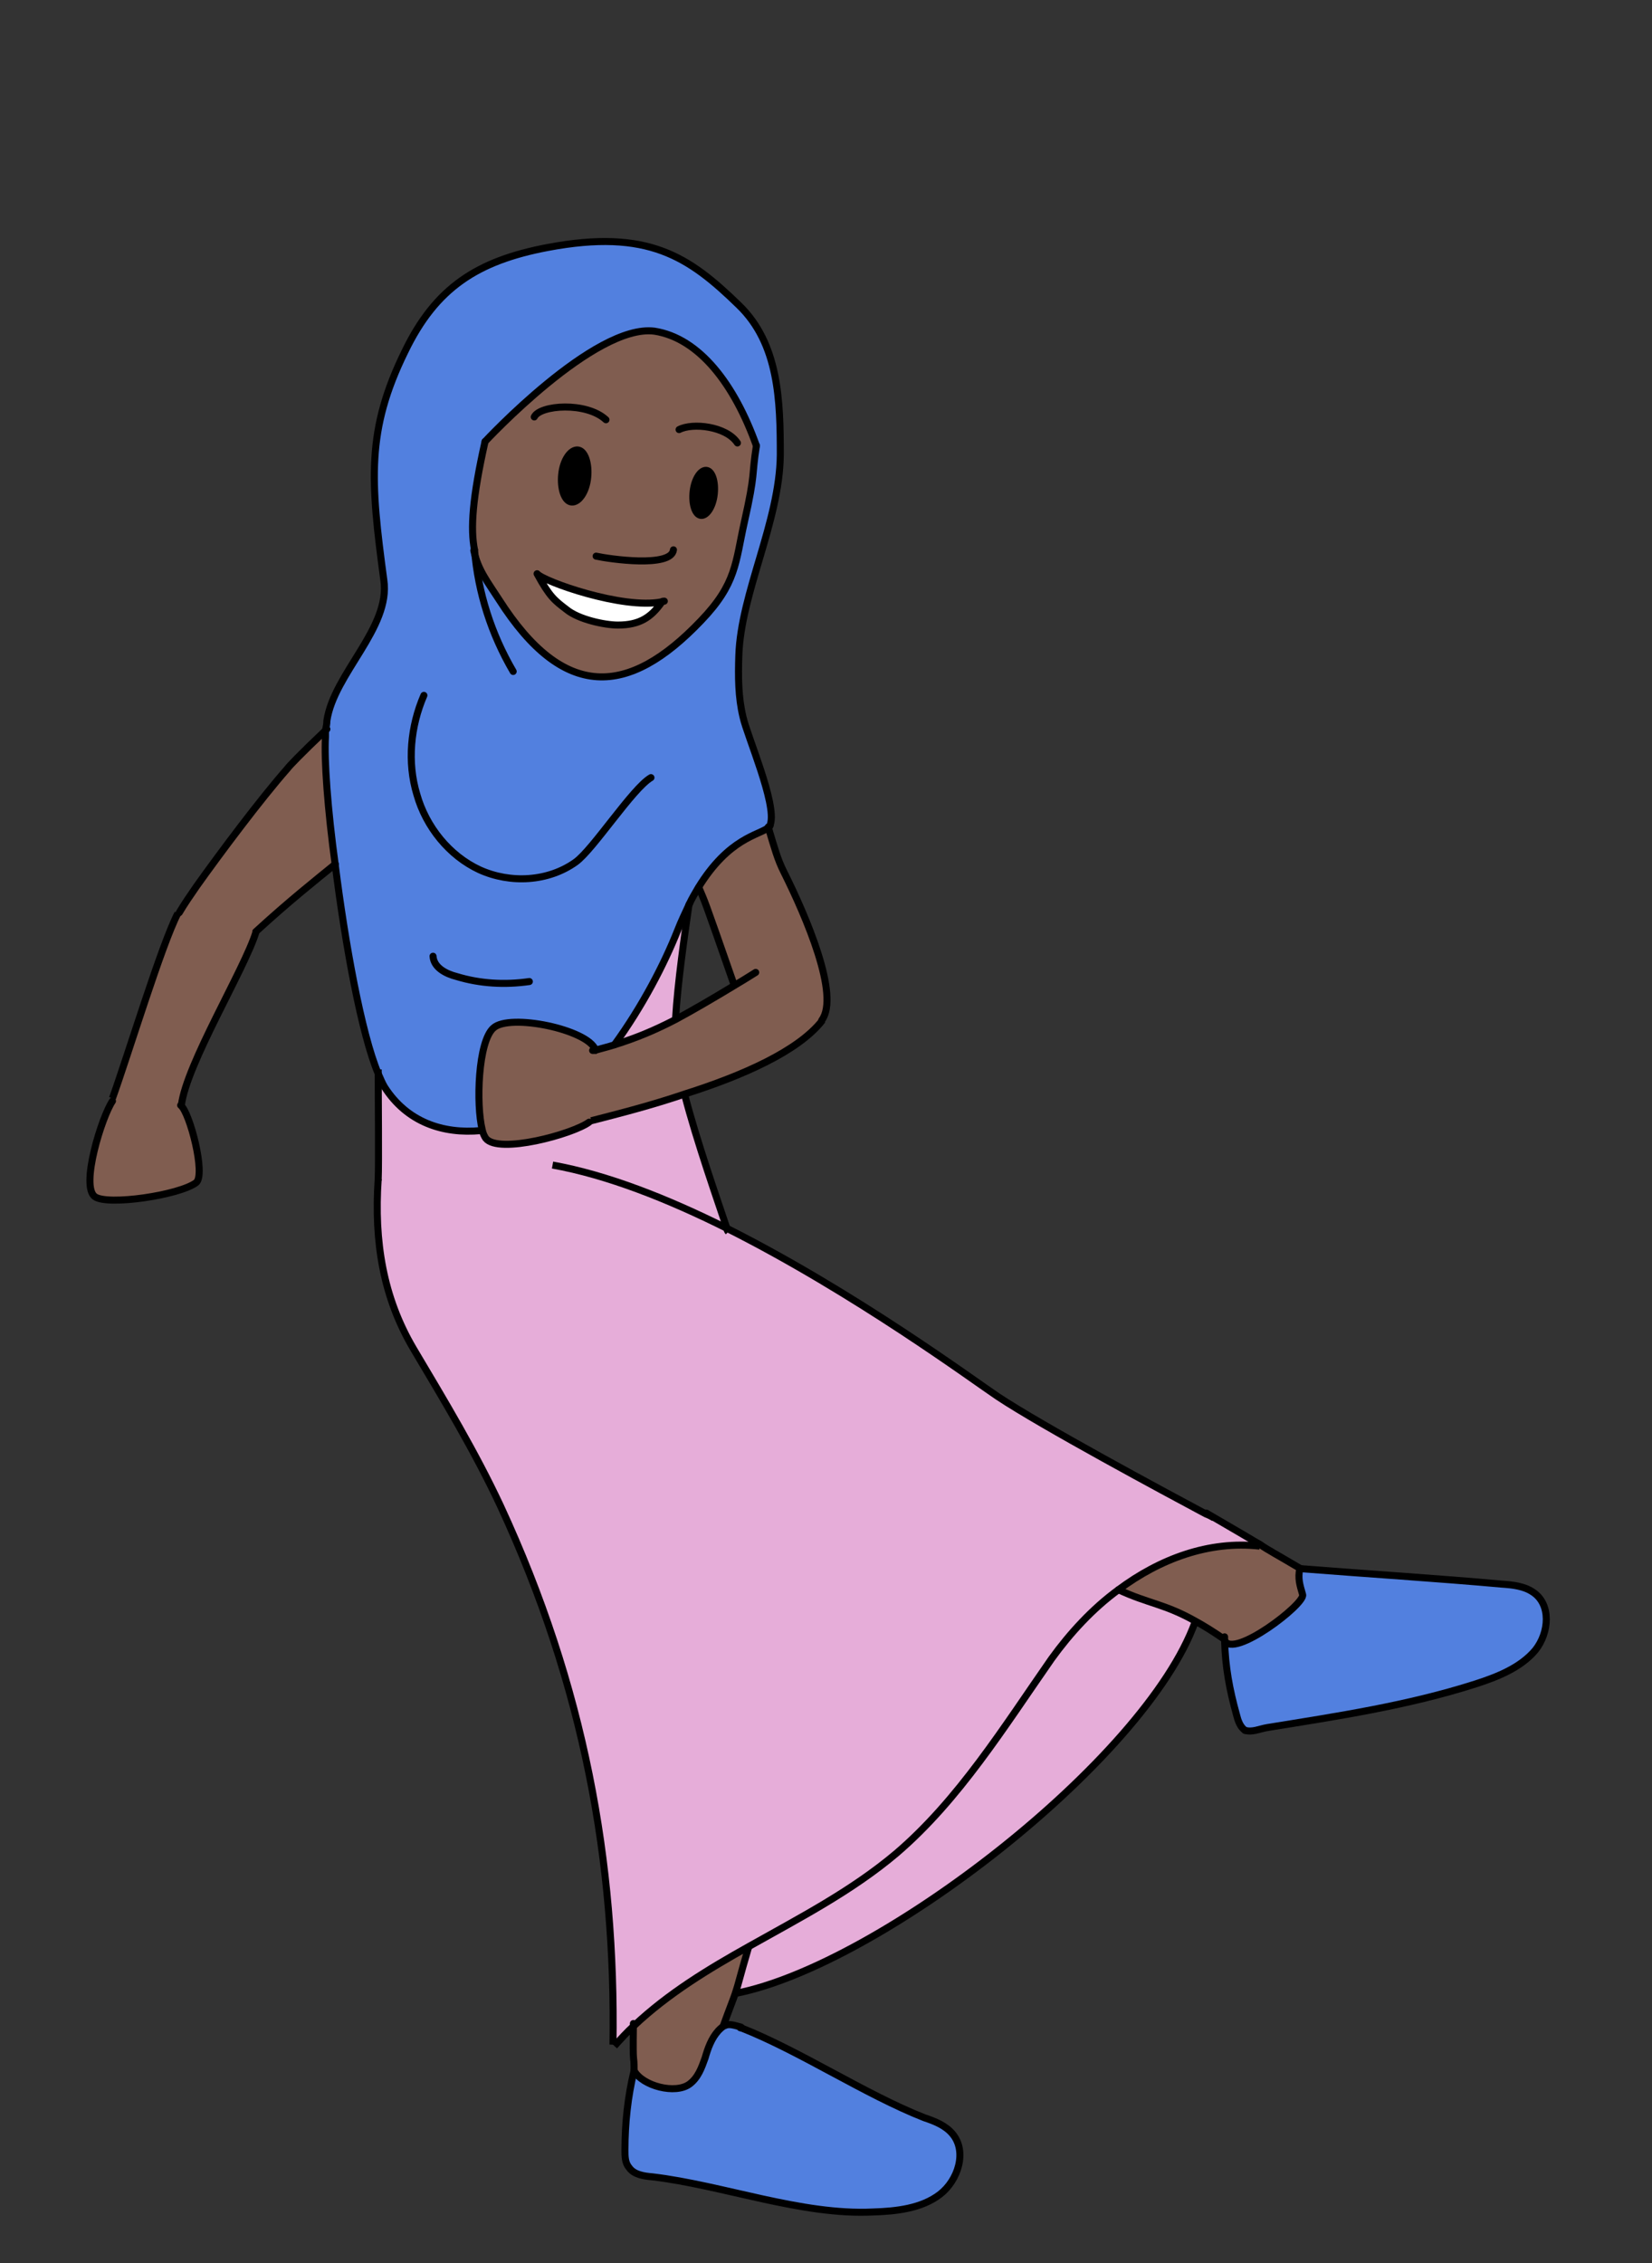 <?xml version="1.0" encoding="UTF-8"?><svg id="africaModest" xmlns="http://www.w3.org/2000/svg" width="235" height="321.9" viewBox="0 0 235 321.9"><rect x="0" y="0" width="235" height="321.9" fill="#333333" stroke="none"/><defs><style>.cls-1{stroke-linecap:round;stroke-linejoin:round;}.cls-1,.cls-2{fill:none;stroke:#000;}.cls-2{stroke-miterlimit:10;}.cls-3,.cls-4,.cls-5,.cls-6,.cls-7{stroke-width:0px;}.cls-4{fill:#5280df;}.cls-5{fill:#805d50;}.cls-6{fill:#fff;}.cls-7{fill:#e6add9;}</style></defs><path class="cls-5" d="M36.3,132.5h0c4.8-4.3,8.6-7.4,11.3-9.6-1-8-1.6-15.2-1.4-18.3,0-.3,0-.6,0-.9-3.8,3.6-5.4,5.3-5.6,5.6-3.8,4.3-9.7,12.2-12.9,16.7-.9,1.3-1.8,2.6-2.5,3.8-2.3,4.4-7.1,20.2-9.3,26.3v.4c-1.4,2.2-4.6,12.1-2.5,13.6,1.8,1.2,12-.3,14.4-2,1.4-1-.9-10-2.2-11,.6-5.9,9-19.5,10.6-24.6Z"/><path class="cls-4" d="M67.5,78.2s0,0,0,0c-.6-3-.3-7.4,1.5-15.4,0,0,15.7-16.8,24.1-15.7,6.5.9,11.4,7.6,14.5,16.3-.7,4.4-.1,3.7-1.7,10.8-1.3,5.8-1.1,8.8-6.2,14.1-10.3,10.8-19.5,11.4-28.7-3-1.6-2.5-3-4.2-3.6-7ZM53.8,152.6c.3.7.6,1.4.9,1.9,3.2,5,8.3,6.7,13.7,6.2h.2c-.9-3.6-.6-12.6,1.6-14.6,2.3-2,13.4.2,14.5,3.1,1-.3,1.9-.5,2.8-.8,4-5.4,7.1-11.4,9-16.2.5-1.3,1.1-2.5,1.6-3.6.4-.9.9-1.7,1.3-2.4,4.4-7.2,8.7-7.5,10-8.6.2-.1.3-.3.3-.5.9-2.9-3.3-12.5-3.9-15.2-.7-2.9-.7-5.8-.6-8.8.3-8.9,5.8-19,5.9-28.5,0-7.7-.2-15.8-5.9-21.3-7.1-6.9-12.9-10.9-27.2-8.2-10,1.9-15.9,5.7-20.3,14.8-5.5,11.2-4.9,18.4-3,32.5,1,6.8-7.1,13.3-8.1,20,0,.5-.1.9-.2,1.4,0,.3,0,.6,0,.9-.2,3.2.3,10.3,1.4,18.3,1.4,11.1,3.7,23.9,6.1,29.6Z"/><path class="cls-7" d="M103.4,174.7c-1.2-3.6-4.4-12.4-6-19h0c-4.6,1.5-9.4,2.7-13.3,3.7h-.3c-2.3,1.8-13,4.7-14.7,2.4-.2-.3-.4-.7-.5-1.2h-.2c-5.4.6-10.5-1.1-13.7-6.1-.3-.5-.6-1.1-.9-1.9,0,2.9.1,13,0,15.1h.1c-.6,9,.7,16.8,5,24.2,4.4,7.4,8.8,14.7,12.4,22.4,11.9,25.7,16.4,50.6,16,76.6.9-1,1.8-2,2.8-2.9,4.9-4.6,10.6-8.1,16.4-11.3,7.2-4,14.6-7.8,20.9-13.2,9-7.6,15.4-18.1,22.1-27.7,2.6-3.7,5.8-7.1,9.5-9.8,5.9-4.4,12.9-7,20.1-6.2h0c-2.8-1.8,2.6,1.4-7.7-4.6-5.8-3.1-23.3-12.5-29.6-16.7-3.3-2.2-20.2-14.7-38.5-23.9Z"/><path class="cls-5" d="M94,85.6h0c-1.6,2.2-3.1,3.3-6.2,3.3-1.9,0-5.6-.8-7.3-2.2-1.6-1.3-2.4-1.8-4.2-5.1.9,1.1,12.1,5.1,17.7,4ZM69,62.8c-1.8,8.1-2.1,12.4-1.5,15.4,0,0,0,0,0,0,.6,2.8,1.9,4.5,3.6,7,9.2,14.4,18.4,13.8,28.7,3,5.1-5.3,4.9-8.3,6.2-14.1,1.6-7.1,1-6.4,1.7-10.8-3.1-8.7-8.1-15.3-14.5-16.3-8.5-1.1-24.1,15.7-24.1,15.7ZM81.4,71.4c-1-.1-1.7-1.9-1.4-3.9.3-2,1.3-3.6,2.3-3.5,1,.1,1.7,1.9,1.4,3.9-.3,2-1.3,3.6-2.3,3.5ZM99.7,73.3c-.8-.1-1.4-1.6-1.1-3.4.2-1.8,1.1-3.1,1.9-3,.8.1,1.4,1.6,1.1,3.4-.2,1.8-1.1,3.1-1.9,3Z"/><path class="cls-5" d="M87.5,148.5c-.9.3-1.8.5-2.8.8-1.1-2.9-12.2-5.2-14.5-3.1-2.2,1.9-2.5,10.9-1.6,14.5.1.5.3.9.5,1.2,1.8,2.3,12.4-.6,14.7-2.3h.3c3.9-1.1,8.6-2.3,13.3-3.9,8.2-2.6,16.2-6.1,19.6-10.5,2.6-3.5-2.3-14.7-5.4-21.1-.9-1.8-1.2-3.3-2.2-6.3-1.3,1.1-5.6,1.4-10,8.6h0c1,2.4.4.6,5,13.8h0c-3.3,2-5.9,3.6-8.3,4.8-2.9,1.5-5.5,2.6-8.7,3.6Z"/><path class="cls-6" d="M76.3,81.6c1.8,3.3,2.5,3.8,4.2,5.1,1.7,1.4,5.4,2.2,7.3,2.2,3.1,0,4.7-1.1,6.2-3.2h0c-5.5,1-16.8-3-17.7-4.1Z"/><path class="cls-3" d="M79.9,67.5c-.2,2,.4,3.8,1.4,3.9,1,.1,2.1-1.4,2.3-3.5.2-2-.4-3.8-1.4-3.9-1-.1-2.1,1.4-2.3,3.5Z"/><path class="cls-4" d="M90.2,294.5c-.9,3.7-1.3,7.5-1.3,11.3,0,.9,0,1.8.6,2.5.7,1,2.1,1.2,3.3,1.3,10.1,1.2,21.2,5.5,31.4,5,3.3-.1,6.9-.5,9.5-2.5s3.9-6.1,1.8-8.6c-1-1.2-2.5-1.8-4-2.3-8.4-3.3-17.7-9.5-26.1-12.8h-.1c-1.2-.4-1.8-.5-2.3-.2-.3.1-.5.3-.9.7-1,1.1-1.4,2.5-1.9,3.9-.4,1.4-1,2.8-2.2,3.7-2,1.5-6.7.2-7.9-1.9Z"/><path class="cls-5" d="M90.1,288.1c-.1,6.3.1,3.6.1,6.4,1.2,2.2,5.9,3.4,7.9,1.9,1.2-.9,1.7-2.3,2.2-3.7.4-1.4.9-2.8,1.9-3.9.3-.3.6-.6.9-.7h0c.9-2.6,1.4-3.8,1.7-4.7.5-1.5.6-2.2,1.9-6.6h0c-5.9,3.2-11.5,6.6-16.4,11.2Z"/><path class="cls-7" d="M96.4,132.3c-1.9,4.7-5,10.8-9,16.2,3.2-1,5.8-2.1,8.7-3.6.3-5.3,1.3-12,1.9-16.2-.5,1.1-1.1,2.3-1.6,3.6Z"/><path class="cls-3" d="M98.6,69.9c-.2,1.8.3,3.3,1.1,3.4.8.1,1.7-1.2,1.9-3,.2-1.8-.3-3.3-1.1-3.4-.8-.1-1.7,1.2-1.9,3Z"/><path class="cls-7" d="M104.6,283.5h.1c20.4-4,58.2-33.2,65.3-52.8h0c-4.4-2.5-6.7-2.6-11-4.6h0c-3.7,2.7-6.9,6.1-9.5,9.8-6.7,9.6-13.2,20.1-22.1,27.7-6.4,5.4-13.8,9.2-20.9,13.2h0c-1.3,4.5-1.4,5.2-1.9,6.7Z"/><path class="cls-5" d="M174.2,233.1c0,0,0,.1,0,.2,1.2,2.7,11.5-5.2,11.1-6.5-.4-1.4-.7-2.3-.4-3.7-3.2-1.9-4.9-2.8-5.7-3.4h0c-7.2-.7-14.2,1.9-20.1,6.3h0c4.3,2,6.6,2,11,4.5,1.1.6,2.4,1.4,4,2.5h.2Z"/><path class="cls-4" d="M174.3,233.3h-.1c.1,3.8.7,7,1.7,10.6.2.8.5,1.7,1.2,2.2,1.1.3,2-.2,3.2-.4,9.9-1.6,19.9-3.1,29.6-6.2,3.1-1,6.4-2.3,8.5-4.8,2-2.5,2.3-6.6-.4-8.3-1.2-.8-2.8-1-4.4-1.1-8.8-.8-19.8-1.5-28.6-2.2-.2,1.4,0,2.4.4,3.7.4,1.3-9.9,9.1-11.1,6.5Z"/><path class="cls-1" d="M98,128.7c-.6,4.2-1.6,11-1.9,16.2"/><path class="cls-2" d="M98.1,128.3c0,.1,0,.2,0,.4"/><path class="cls-2" d="M53.8,152.1c0,.1,0,.3,0,.5,0,2.9.1,13,0,15.1,0,.1,0,.2,0,.2"/><path class="cls-2" d="M172.7,215.9c-.3-.2-.7-.4-1.2-.6-5.8-3.1-23.3-12.5-29.6-16.7-3.3-2.2-20.2-14.7-38.5-23.9-8.4-4.2-17-7.6-24.8-9"/><path class="cls-2" d="M97.4,155.7c1.7,6.6,4.8,15.4,6,19,0,.2.1.4.2.5"/><path class="cls-1" d="M46.5,103.7s0,0,0,0c-3.8,3.6-5.4,5.3-5.6,5.6-3.8,4.3-9.7,12.2-12.9,16.7-.9,1.3-1.8,2.6-2.5,3.8"/><path class="cls-1" d="M47.7,122.9s0,0,0,0c-2.7,2.2-6.5,5.2-11.3,9.6"/><path class="cls-1" d="M25.7,157.2c1.3,1,3.6,9.9,2.2,11-2.4,1.8-12.6,3.3-14.4,2-2.1-1.5,1-11.4,2.5-13.6"/><path class="cls-1" d="M107.5,138.3c-1.1.7-2.1,1.3-3.1,1.9-3.3,2-5.9,3.5-8.3,4.8-2.9,1.5-5.5,2.6-8.7,3.6-.9.3-1.8.5-2.8.8,0,0-.2,0-.3,0,0,0,0,0,0,0"/><path class="cls-1" d="M84.7,149.3s0,0,0,0c-1.1-2.9-12.2-5.2-14.5-3.1-2.2,1.9-2.5,10.9-1.6,14.5.1.5.3.9.5,1.2,1.8,2.3,12.4-.6,14.7-2.3"/><path class="cls-1" d="M109.3,117.6s0,0,0,.1c.9,3,1.3,4.5,2.2,6.3,3.2,6.4,8,17.6,5.4,21.1"/><path class="cls-1" d="M99.4,126.2c1,2.4.4.6,5,13.8"/><path class="cls-2" d="M179.2,219.9c-7.2-.8-14.2,1.8-20.1,6.2-3.7,2.7-6.9,6.2-9.5,9.8-6.7,9.6-13.2,20.1-22.1,27.7-6.4,5.4-13.8,9.2-20.9,13.2-5.9,3.3-11.5,6.7-16.4,11.3-1,.9-1.9,1.9-2.8,2.9"/><path class="cls-2" d="M170,230.7c-7.1,19.6-44.9,48.8-65.3,52.8"/><path class="cls-2" d="M53.8,167.7c-.6,8.9.7,16.8,5,24.1,4.4,7.4,8.8,14.7,12.4,22.4,11.9,25.7,16.4,50.6,16,76.6"/><path class="cls-2" d="M16,156.2c2.2-6.1,7-21.9,9.3-26.3"/><path class="cls-2" d="M36.4,132.3c0,0,0,.2,0,.3-1.6,5.2-9.9,18.8-10.6,24.6"/><path class="cls-2" d="M84.1,159.4c3.9-1,8.6-2.2,13.3-3.8,8.2-2.6,16.2-6.1,19.6-10.5"/><path class="cls-2" d="M84.5,149v.3c0,.1,0,.2-.1.4"/><path class="cls-1" d="M104.6,283.5c-.3.9-.8,2.1-1.7,4.6"/><path class="cls-2" d="M106.5,276.9c-1.3,4.4-1.4,5.1-1.9,6.6"/><path class="cls-1" d="M90.1,287.8c0,.1,0,.2,0,.3-.1,6.3.1,3.6.1,6.4"/><path class="cls-1" d="M159.1,226.1c4.3,2,6.6,2,11,4.5,1.1.6,2.4,1.4,4,2.5"/><path class="cls-1" d="M185,223.1c-3.2-1.9-4.9-2.8-5.7-3.4-2.8-1.6,2.6,1.5-7.7-4.5"/><path class="cls-1" d="M174.2,232.8c0,0,0,.2,0,.3,0,0,0,.1,0,.2,1.2,2.7,11.5-5.2,11.1-6.5-.4-1.4-.7-2.3-.4-3.7"/><path class="cls-1" d="M177.1,246.1c1.1.3,2-.2,3.2-.4,9.9-1.6,19.9-3.1,29.6-6.2,3.1-1,6.4-2.3,8.5-4.8,2-2.5,2.3-6.6-.4-8.3-1.2-.8-2.8-1-4.4-1.1-8.8-.8-19.8-1.5-28.6-2.2"/><path class="cls-1" d="M174.2,233.3c.1,3.8.7,7,1.7,10.6.2.8.5,1.7,1.2,2.2"/><line class="cls-1" x1="105.3" y1="288.4" x2="105.5" y2="288.4"/><path class="cls-1" d="M90.2,294.5c1.2,2.2,5.9,3.4,7.9,1.9,1.2-.9,1.7-2.3,2.2-3.7.4-1.4.9-2.8,1.9-3.9.3-.3.6-.6.9-.7.6-.3,1.2-.1,2.3.2"/><path class="cls-1" d="M90.2,294.5c-.9,3.7-1.3,7.5-1.3,11.3,0,.9,0,1.8.6,2.5.7,1,2.1,1.2,3.3,1.3,10.1,1.2,21.2,5.5,31.4,5,3.3-.1,6.9-.5,9.5-2.5s3.9-6.1,1.8-8.6c-1-1.2-2.5-1.8-4-2.3-8.4-3.3-17.7-9.5-26.1-12.8"/><path class="cls-1" d="M87.4,148.6h0c4-5.5,7.1-11.5,9-16.3.5-1.3,1.1-2.5,1.6-3.6.4-.9.9-1.7,1.3-2.4,4.4-7.2,8.7-7.5,10-8.6.2-.1.3-.3.3-.5.9-2.9-3.3-12.5-3.9-15.2-.7-2.9-.7-5.8-.6-8.8.3-8.9,5.8-19,5.9-28.5,0-7.7-.2-15.8-5.9-21.3-7.1-6.9-12.9-10.9-27.2-8.2-10,1.9-15.9,5.7-20.3,14.8-5.5,11.2-4.9,18.4-3,32.5,1,6.8-7.1,13.3-8.1,20,0,.5-.1.9-.2,1.4,0,.3,0,.6,0,.9-.2,3.2.3,10.3,1.4,18.3,1.4,11.1,3.7,23.9,6.1,29.6.3.7.6,1.4.9,1.9,3.2,5,8.3,6.7,13.7,6.2"/><path class="cls-1" d="M67.5,78.2c-.6-3-.3-7.4,1.5-15.4"/><path class="cls-1" d="M107.6,63.4c-.7,4.4-.1,3.7-1.7,10.8-1.3,5.8-1.1,8.8-6.2,14.1-10.3,10.8-19.5,11.4-28.7-3-1.6-2.5-3-4.2-3.6-7"/><path class="cls-1" d="M104.9,63c-1.6-2.4-6.4-2.9-8.3-1.9"/><path class="cls-1" d="M86.2,59.7c-2.8-2.6-9.4-2.1-10.2-.4"/><path class="cls-1" d="M98.6,69.9c-.2,1.8.3,3.3,1.1,3.4.8.1,1.7-1.2,1.9-3,.2-1.8-.3-3.3-1.1-3.4-.8-.1-1.7,1.2-1.9,3Z"/><path class="cls-1" d="M79.9,67.5c-.2,2,.4,3.8,1.4,3.9,1,.1,2.1-1.4,2.3-3.5.2-2-.4-3.8-1.4-3.9-1-.1-2.1,1.4-2.3,3.5Z"/><path class="cls-1" d="M95.8,78.2c-.3,2.6-9.2,1.3-11,.9"/><path class="cls-1" d="M94.5,85.5c-.1,0-.3,0-.4.1-5.5,1.1-16.8-2.9-17.7-4,1.8,3.3,2.5,3.8,4.2,5.1,1.7,1.4,5.4,2.2,7.3,2.2,3.1,0,4.7-1.1,6.2-3.2"/><path class="cls-1" d="M107.6,63.4c-3.1-8.7-8.1-15.3-14.5-16.3-8.5-1.1-24.1,15.7-24.1,15.7"/><path class="cls-1" d="M73,95.5c-3.1-5.3-5-11.2-5.5-17.3,0,0,0,0,0,0"/><path class="cls-1" d="M60.3,98.9c-1.9,4.4-2.4,9.5-1,14.1,1.3,4.6,4.6,8.7,8.9,10.7,4.4,2,9.8,1.7,13.7-1.1,2.5-1.8,8.1-10.5,10.7-12"/><path class="cls-1" d="M61.6,136c.1,1.6,1.8,2.5,3.4,2.9,3.3,1,6.8,1.2,10.3.7"/></svg>